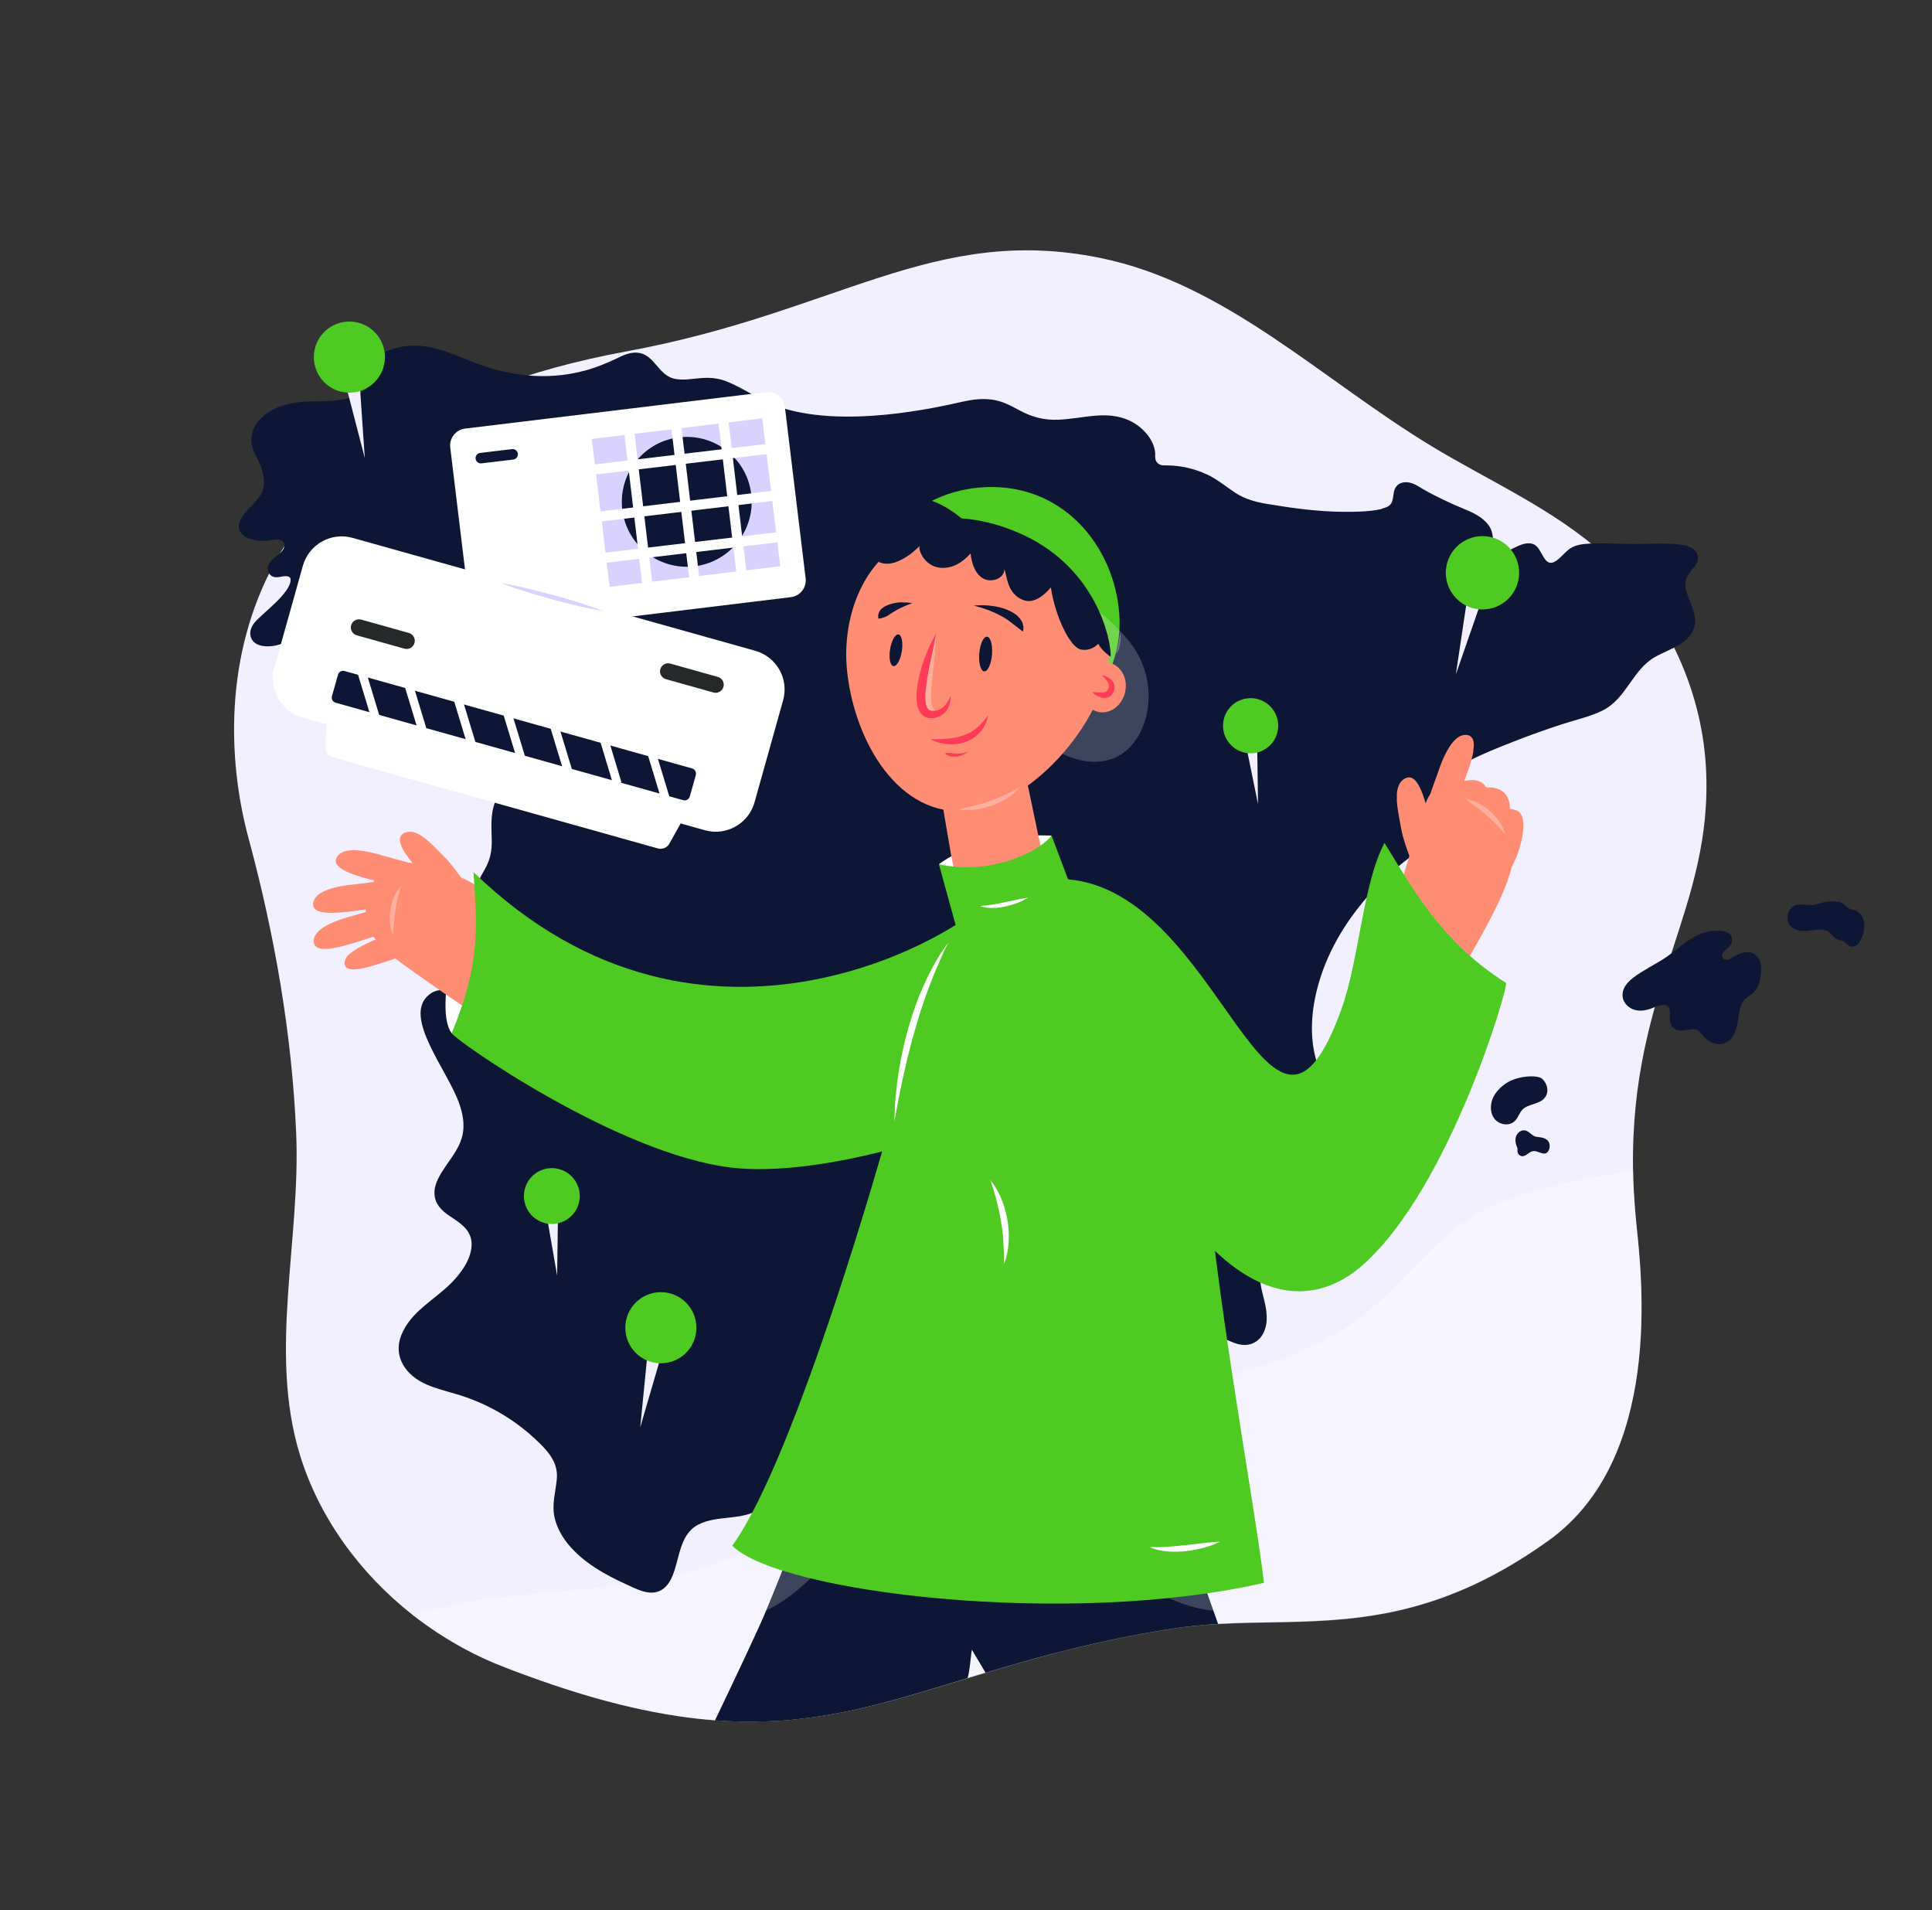 <?xml version="1.0" encoding="UTF-8"?>
<svg id="Layer_1" version="1.1" viewBox="0 0 1722.8 1702.9" xmlns="http://www.w3.org/2000/svg">
 <rect x="0" y="0" width="1722.8" height="1702.9" fill="#333333" stroke="none"/>
 <!-- Generator: Adobe Illustrator 29.0.0, SVG Export Plug-In . SVG Version: 2.1.0 Build 186)  -->
 <defs>
  <style>.st0 {
        fill: none;
        stroke: #fff;
        stroke-miterlimit: 10;
        stroke-width: 9px;
      }

      .st1 {
        fill: #0d1635;
      }

      .st2 {
        fill: #d9d2ff;
      }

      .st3, .st4, .st5 {
        fill: #fff;
      }

      .st6 {
        fill: #26292a;
      }

      .st7, .st4 {
        opacity: .3;
      }

      .st8 {
        fill: #4eca22;
      }

      .st9 {
        fill: #2e5ae5;
      }

      .st10 {
        fill: #ff8d73;
      }

      .st11 {
        fill: #ff3b57;
      }

      .st12 {
        fill: #f2effe;
      }

      .st4, .st5 {
        isolation: isolate;
      }

      .st5 {
        opacity: .2;
      }</style>
 </defs>
 <path class="st12" d="M264.1,1010.1h0c-3.8-88.5-19.2-176.6-42.4-262.5-33.4-123.2-27.8-367.2,337.3-434.4,188.1-34.6,272.8-113.4,421.8-83.3,111.9,22.6,198.1,108.8,295.8,167.9,52.1,31.5,109.2,56.3,154.3,97.1,53,48,86.2,117.4,90.3,188.8,7.2,126.3-67.5,196.8-65,358.9.1,6.3.4,12.7.7,19.3.5,9.5,1.3,19.3,2.3,29.4,4.8,46.4,24.1,208.4-78.1,281.9-92.3,66.3-166,71.4-236.3,72.9-19.6.4-39,.5-58.4,1.6-13.5.7-27.1,2-40.8,4.1l-5.6.9c-28.8,4.6-55.1,10.1-79.5,16-7.2,1.8-14.2,3.5-21,5.3-.4.1-.8.3-1.2.3-21,5.5-40.6,11.2-59.3,16.8l-10,3-6.2,1.9c-19.3,5.9-37.7,11.6-55.9,16.7-1.2.4-2.5.8-3.8,1.1l-3.8,1.1-3.8,1c-4,1.1-8,2.2-12,3.2l-3.3.8c-2.5.7-5.1,1.3-7.6,1.9-1.3.3-2.5.5-3.9.9s-2.8.7-4.2,1c-7.1,1.6-14.2,3-21.4,4.3l-4.3.8-3.7.6c-7.9,1.3-15.9,2.3-24,3.2-1.2.2-2.4.4-3.6.4l-3,.3c-1.4.2-2.8.4-4.2.4l-2.8.2c-1,.2-1.9,0-2.8.2s-1.9.2-2.7.2h-2.5c-2.4.1-4.9.3-7.3.3-14.9.5-29.8.2-44.6-.9-10.8-.8-22-2.1-33.5-3.8-26.6-4-55.4-10.5-87.2-20.2-15.9-4.8-32.6-10.5-50.2-17-5.9-2.1-11.9-4.4-18-6.8-8.8-3.4-17.4-7.2-25.8-11.4-15-7.5-29.3-16.1-42.9-25.8-4.1-2.9-8.1-5.9-12.1-9-46.8-36.8-83.4-86.6-100.6-143.1-27.9-91.9.9-190.6-3.2-286.6h0Z"/>
 <g class="st7">
  <path class="st3" d="M1381.1,1373.5h0c102.2-73.4,82.9-235.4,78.1-281.7-1.1-10.1-1.8-19.9-2.3-29.4-.4-6.6-.6-13-.7-19.3-52.6,10-107.2,16.8-151,46.8-32.4,22.2-55.8,55.1-86.2,79.9-112.6,91.6-286.1,50-414.1,118.5-50.8,27.2-91.8,70.7-143.7,95.7-59.4,28.8-127.6,31.2-193.3,37.6-33.4,3.3-67.8,8.2-99.9,18.1,4,3.1,8,6.1,12.1,9,13.6,9.7,28,18.3,42.9,25.8,8.5,4.2,17.1,8,25.8,11.4,6.1,2.4,12.1,4.7,18,6.9,17.5,6.5,34.3,12.1,50.2,17,28.6,8.9,57.7,15.6,87.2,20.2,25.8,3.9,52,5.5,78.1,4.7,2.4,0,4.9-.2,7.3-.4h2.5s2.7-.2,2.7-.2c1-.2,1.9-.2,2.8-.2l2.8-.2c1.4-.1,2.8-.3,4.2-.3l3-.3c1.2-.2,2.4-.4,3.6-.4,9.4-1,18.6-2.2,27.7-3.8l4.3-.8c7.2-1.3,14.3-2.7,21.4-4.3,1.4-.4,2.9-.7,4.2-1s2.6-.6,3.9-.9c2.5-.6,5.1-1.2,7.6-1.8l3.3-.8c4-1,8-2,12-3.1l3.8-1,3.8-1.1c1.2-.4,2.5-.7,3.8-1.1,40.7-11.4,82.8-25.6,132.5-38.6,6.8-1.8,13.8-3.6,21-5.3,24.4-5.9,50.7-11.4,79.5-16l5.6-.9c33.4-5.2,65.9-5.1,99.2-5.8,70.3-1.5,144-6.6,236.3-72.9h0Z"/>
 </g>
 <path class="st1" d="M1508.4,508.3c2.6-3.1,5.4-6.2,5.6-10.5.3-8.2-8.4-11.4-15.1-12.2-13.9-1.8-28.7-.5-42.6-.6-14.4,0-29.3-1.4-43.6,0-4.7.5-9.1,1.6-13,4.3-4.4,3.1-7.7,7.8-12.2,10.8-11.1,7.3-11.8-11.6-20-14.9-6-2.4-12.6.9-17.9,3.5-7.1,3.5-20.4,12-18.6-3.2,1.1-9.2-1-16.1-8.2-22.2-7.5-6.4-17.2-9.3-26.1-13.3-29.4-13.4-30.8-16.5-36.6-18.8-4.6-1.8-10.6-2.1-14.3,1.7-3.6,3.7-2.9,8.9-4.2,13.5-.7,2.6-2.4,4.5-4.9,5.6-1.7.8-3.6,1-5.1,1.9-11.9,2.6-25.8,2.4-32.4,2.4-23.1,0-46.3-3.2-69.1-7-10.3-1.7-20-4.3-28.8-10.1-8.3-5.5-15.8-11.9-25-16.2-11.4-5.3-23.6-8-35.9-8.1h-2.8c-8-.5-7.5-7.6-7.5-7.6h0c.6-7.6-2.9-15.4-8.6-21.7-11.9-13.1-27.7-16.5-44.8-15-11.1.9-22.1,3.2-33.2,3.6-12.6.5-23.3-2.4-34.3-8.3-8.1-4.4-15.9-8.6-25.1-9.7-8.6-1.1-17.3,0-25.7,1.9-20.7,4.6-107.5,25.1-166.2,3.8-15.8-5.7-29-15.8-44.4-21.9-7.1-2.8-14.2-3.5-21.7-3-8.4.5-17.4,2.6-25.7.4-13.3-3.6-16.9-20.6-30.6-22.8-7.2-1.2-14.1,2.1-20.4,5.2-8.9,4.2-17.9,7.9-27.5,10.5-35.4,9.6-70.3,4.8-103.9-9-16.9-6.9-34.5-14.4-53.2-13-16.8,1.3-32.5,9.2-43.9,21.7-.6.7-.6,1.4-.3,2.2l6.4,14.3c-14,12.1-33.7,10.9-51.1,11.4-14.7.4-29.4,3.4-41,13-10.4,8.7-13.9,21.1-7.7,33.5,2.2,4.4,11.2,19.8,7.2,32.2-2.1,6.6-7.6,11.6-12.2,16.6-4.1,4.6-10,10.3-9.2,17.1.7,5.9,6.3,9.2,11.6,10.6,3.7,1,7.6,1.4,11.4,1.3,3.9,0,7.8-1.4,11.7-1.2,3.1,0,6.1,1.9,5.9,5.4-.2,3.5-3,6.1-5.5,8.1-4.5,3.6-10.8,8-9,14.8.8,2.8,3.1,4.8,5.9,5.2,3,.5,5.7-.6,8.6-.8,1.8-.2,5.3,0,5.5,2.6,1,12.1-26.4,31.3-32.5,39.2-6.5,8.5-3.6,18.4,7.1,20.3,14,2.5,26.5-6,38.3-12.1,12.9-6.7,25.7-13.4,38.6-20.2,6.6-3.5,15.2,2.3,13.2,9.5-13.4,48.5,12,32.9,21.8,32.1,10.4-.8,18.3,3,26.8,8.4,6.2,3.9,12.4,6.3,19.8,4.9,8.5-1.6,15.8-6.9,23.1-11.3,14.7-8.7,30.7-9.9,46.3-2.4,14.7,7.1,12,16.4,17.2,32.2,1.4,4.2,5.3,7.9,11.9,9.1,17,2.9,24.7,22.9,16.7,38.3-11.7,22.7-48.8,13.3-60.3,38.1-3.1,6.7-6.6,13.4-7.9,20.7-1.5,8.5-.9,17.1-.7,25.7.2,9.7-1.4,17.8-6.2,26.2-3.8,6.7-7.8,13.3-8.5,21.2-1.4,14.8,9.1,26.5,14.6,39.4,3.5,8.2,2.9,15.8.8,24.3-.8,3.2-2.6,17.3-15.2,23.9-10.9,5.8-28.4-8-41.8,3.3-23.3,19.6,16.7,66.7,27.2,96.5,3.1,8.7,5,18.2,3.2,27.4-2,10.6-8.8,19.4-14.8,28.1-5,7.4-10.7,15.8-10.4,25.1.3,9,6.4,15.2,13.4,19.8,10.1,6.7,20.5,13,19.7,26.8-.8,12.4-9.1,23.7-17.4,32.3-15.2,15.7-36.8,25.8-45.3,47.3-7.7,19.5,4.6,36,22.1,43.7,9.3,4.1,19.2,6.4,28.8,9.3,12.7,3.9,24.9,9.2,36.4,15.8,11.5,6.6,22.2,14.5,32,23.6,10.6,9.9,20.9,20.3,19.4,35.9-1.1,11.7-4.6,22.4-2,34.2,2,8.9,6.5,16.9,12.2,23.9,13.4,16.3,32.9,27.1,51.8,35.7,8.4,3.8,18.3,9.4,27.7,6.6,6.3-1.9,10.3-7.1,12.9-12.9,7-15.5,6.4-38.1,23.4-46.9,18.2-9.5,41.1-2.5,57.9-16.2,9.6-7.9,16.2-17.2,28.8-20.4,10.7-2.7,22-1.4,32.7.3,19.8,3.2,40.9,9.5,60.9,4,11.2-3.1,20-10.8,30.5-15.4,11.5-5.1,23-2.8,34.4,1.2,15.8,5.6,36.2,17.7,52.1,6,3.7-2.7,6.7-6.3,10.1-9.5,2.2-2.1,4.5-4.4,7.3-5.5,5.2-2.1,8,1.8,11.1,5.4,5,5.9,11.7,7.7,18.9,4.5,7.9-3.5,14.1-11.1,17.4-19,3.9-9.5,3.1-20.6,4.9-30.6,2.4-13.7,8.7-22.5,22.5-26.1,9.8-2.5,18.5-4.6,25.9-12,11.4-11.4,19.3-36.3,38-36.8,11.3-.3,20.4,8.3,31.4,9.7,8.3,1,15.6-3,19.3-10.5,4.5-9.2,3.1-19.4.8-28.9-1.7-6.9-3.8-13.7-3.6-20.9.2-7.5,2.9-14.5,6.8-20.8,7.3-11.9,18-21.8,27.4-32l31.3-33.7c4.9-5.3,9.9-10.6,14.8-15.9,4.1-4.4,8.7-8.9,11.4-14.4,4.3-8.6,2-17.4-3.6-24.7-6.5-8.4-15.5-14.4-22.5-22.3-7.4-8.5-12.6-18.7-15.7-29.5-6.3-21.8-4.3-45.4,1.7-67,13.4-48.4,48.6-91.1,89.2-119.4,8.2-5.7,19.2-10.5,21.1-21.4,2-11.8-5.5-23.2-1.6-35,3.9-11.5,15.3-18.8,25.5-24,12.9-6.7,26.7-12.1,40.2-17.4,14.2-5.6,28.5-10.7,43-15.4,12.2-4,25.2-6.7,36.7-12.5,20.8-10.6,26.2-36.1,46.3-47.5,13.3-7.5,35.2-12.9,35.7-31.7.3-10.2-6-18.9-8.2-28.6-1.6-7,.5-11.4,4.9-16.8l.2-.3h0Z"/>
 <path class="st1" d="M1359,988c6.5-4.6,17-3.7,20.2-12.4,1.8-4.8-.4-10.6-4.1-13.9-4.1-3.6-22-2.8-32.3,4.2-4.3,3-8.3,6.8-10.8,11.5-4.6,8.6-3.3,21.1,7.1,24.4,4.1,1.3,8.7.6,11.8-2.5,3.3-3.3,4.2-8.5,8.1-11.3h0Z"/>
 <path class="st1" d="M1374.8,1014.1c-1.6-.3-3.3-.3-4.9-.6-1.7-.4-2.9-1.2-4.2-2.2-2-1.7-4.1-3.5-6.8-3.6-3.1,0-5.6,2.2-6.8,4.9-1.6,3.7-.4,7.7,1.1,11.3v.2c-.3,2.3,0,4.8,2.3,6.1,2.9,1.7,5.5-.6,7.8-2.2,1.4-1,2.9-1.8,4.6-1.8s3.5.7,5.1,1.3c2.6,1,5.5,1.8,7.4-.9,1.6-2.3,2-5.9.7-8.4-1.2-2.3-3.8-3.6-6.3-4h0Z"/>
 <path class="st1" d="M1559.2,848.9c-10.3-.4-15.2,7.3-20,6.7-2.8-.3-4.4-2.4-3.3-5.2,1-2.5,3.5-4.1,5.4-5.8,1.7-1.6,3.1-3.5,3.2-6,0-2.2,0-5.5-3.6-7s-3.7-1.8-10.6-1.8c-12.6,0-23.1,6.8-32.4,14.3-5,4-10,8-15.4,11.4-5.3,3.3-10.8,6.2-16.1,9.5-8.3,5-21.6,12.9-19.3,24.6.9,4.8,4.9,8.6,9.3,10.3,5.7,2.2,11.9.9,17.3-1.3,4-1.7,12.2-5.5,14.8.4.9,2.1.6,4.7.5,7s-.2,4.7.6,6.9c1.8,4.9,6.9,6.3,11.7,5.8,2.8-.3,5.6-1.1,8.4-1.2,3.1,0,5.1,1.5,7.1,3.8,3.4,4.1,6.9,7.7,12.2,9.1,4.9,1.3,9.9.2,13.6-3.3,7.6-7.1,6.5-18.5,9-27.8.7-2.5,1.6-5,3.2-7.1,1.7-2.3,4.2-3.7,6.5-5.4,4.5-3.3,6.9-7.6,8-13s2-11.7,0-17c-1.6-4.4-5.3-7.7-10.1-7.9h0Z"/>
 <path class="st1" d="M1654.5,811.8c-1.6-.7-3.3-.9-4.9-1.5s-2.8-1.7-4-2.9c-1.3-1.2-2.6-2.4-4.2-2.9-.3-.3-.6-.4-1.1-.5-3.8-.3-7.5-.6-11.3-.2-3.4.4-6.4,1.7-9.7,2.6-6.5,1.8-13.7-2-19.9,1.5-4.3,2.4-6.3,7.9-5.4,12.7,1.1,5.6,6.3,8.5,11.6,9.2,5.9.8,11.7-1.1,17.7-1,3,0,6.1.6,8.4,2.7,2.2,2,3.7,4.6,6.4,5.9,1.5.7,3.1.7,4.6,1.2,1.5.4,2.4,1.5,3.5,2.5,1.9,1.8,4.1,3.3,6.9,2.7,2.7-.6,4.7-3.1,5.9-5.5,1.5-2.9,2.7-6.2,3.2-9.4,1.1-6.5-1-14.3-7.6-17.1h0Z"/>
 <path class="st1" d="M637.5,1533.9h0c17.2-35.9,39.2-82.3,45.8-98.3,15.8-37.8,26.8-67.6,26.8-67.6l32.1,2,241.8,15.1,43.5,2.7,38.2,2.4,16.2,45.5,4.3,12.1c-13.5.8-27.1,2.1-40.8,4.2l-5.6.9c-28.8,4.6-55.1,10.1-79.5,16-7.1,1.8-14.1,3.5-21,5.3-.4.1-.8.3-1.2.3-21,5.5-40.6,11.2-59.3,16.8-4-7.1-11.5-19-12.1-20.6-.7,2-2.1,21.4-4,25.4-19.3,5.9-37.7,11.6-55.9,16.7-1.2.4-2.5.8-3.8,1.1l-3.8,1.1-3.8,1c-4,1.1-8,2.2-12,3.2l-3.3.8c-2.5.7-5.1,1.3-7.6,1.9-1.3.3-2.5.5-3.9.9s-2.8.7-4.2,1c-7.1,1.6-14.2,3-21.4,4.3l-4.3.8-3.7.6c-7.9,1.3-15.9,2.3-24,3.2-1.2.2-2.4.4-3.6.4l-3,.3c-1.4.2-2.8.4-4.2.4l-2.8.2c-1,.2-1.9,0-2.8.2s-1.9.2-2.7.2h-2.5c-2.4.1-4.9.3-7.3.3-14.9.5-29.8.2-44.6-.9h0Z"/>
 <path class="st5" d="m1065.7 1390.4-38.2-2.4-43.5-2.7c10.2 9.4 53.2 46.8 98 50.6l-16.3-45.5z"/>
 <path class="st5" d="m710.1 1368.2s-11 29.7-26.8 67.6c33.7-16.4 54.9-46.4 54.9-46.4l4-19.2-32.1-2z"/>
 <polygon class="st12" points="578.5 1195.6 570.9 1272.5 594.3 1192.4"/>
 <path class="st1" d="M1226,988.3c-3.5,6.1-4.5,13.3-3.1,20.2,1.1,4.9,4.5,10.2,9.6,10.4,4.6.2,8.2-3.7,10.2-7.8,2.1-4.4,3.1-9.4,2.7-14.3-.8-10.7-7.6-21.5-3.6-31.4,1.4-3.6,4.2-6.6,5.8-10.1s1.8-8.3-1.3-10.7c-3.2-2.5-8.4-.6-10.2,3.1-1.5,3.1-1.4,7.3-3.9,9.4s-7,2.1-7.7,5.3c0,1.3.2,2.6.7,3.7,2,5.6,3.1,17.7.8,22.2"/>
 <path class="st9" d="M752.8,1249.7c8.2,5.8,17.8,9.3,27.8,10.2,4.9.5,10,.2,14.8-1-4.8-1-9.5-1.9-14.1-3.1-4.6-1.1-9.1-2.5-13.5-4.1s-8.7-3.5-13-5.5-8.5-4.3-12.8-6.7c3,4,6.6,7.5,10.8,10.2Z"/>
 <path class="st9" d="M804.5,1106c-4.2.9-8.3,1.8-12.4,2.9-4,1.2-8,2-12.1,2.6-4,.4-8.2,0-11.9-2.1,1.4,1.6,3.3,2.9,5.4,3.6s4.4,1.1,6.6,1.1c4.4,0,8.7-.8,12.9-2,4.1-1.1,8.2-2.3,12.2-3.6,4.1-1.3,8.1-2.8,12-4.5-4.2.4-8.4,1.1-12.7,2Z"/>
 <path class="st3" d="m901.2 801.4s-17.5 0-64-30.9c40.7-30 100.5-25.5 100.5-25.5l-36.5 56.4z"/>
 <path class="st8" d="m769 550.5c4.2 60.1 67.8 117.6 127.9 113.5 60.1-4.2 105.4-56.3 101.2-116.4-4.1-60.1-50.8-119.6-125.4-112.9-59.9 5.5-107.9 55.7-103.7 115.8z"/>
 <path class="st5" d="m887.6 538.4c-26.1 23.2 1.5 71.3 26 104.6s64 45.9 88.2 28.1 32-62.8 7.5-96.1c-24.6-33.3-79.6-74.1-121.7-36.6z"/>
 <path class="st1" d="m783.1 481.4 20.2 7.9s-28 50.3-34.5 32.1 14.3-40 14.3-40z"/>
 <path class="st10" d="m972.7 557.7c-6.7-62.6-58.5-82.2-120.7-90.3-19.7 2.1-38.5 9.2-54.5 20.8-32.2 23.1-46.6 68.1-42.1 110.4 6.7 62.6 46.1 130.9 108.7 124.2 58.3-6.2 124.6-84.6 124.9-141.9 0-4.2-15.8-18.9-16.3-23.2z"/>
 <polygon class="st10" points="877.6 514.7 926.5 747.7 930.9 765.7 872.1 864 859.7 816.5 857.5 806 848.2 762.8 822.4 611.6"/>
 <g class="st7">
  <path class="st3" d="M834.6,565.9h0c-.1,6.6-.7,12.9-1.2,19l-2,18.6c-.8,6.1-1.1,12.1-1.1,18.2s.4,5.8,1.3,8.5c.4,1.3,1.2,2.5,2.1,3.5,1.1,1.1,2.4,1.9,3.9,2.3-1.7.4-3.5.3-5.1-.4-1.7-.7-3.2-1.9-4.3-3.4-2.1-2.8-3.5-6.1-4.2-9.6-1.3-6.5-1.5-13.2-.7-19.8.6-6.4,1.9-12.8,3.8-19,1.8-6.2,4.3-12.2,7.5-17.9h0Z"/>
 </g>
 <path class="st1" d="M911.3,562.4l-2.3-1.7c-1.9-1.5-4.4-3.4-7.7-6-4.9-4-13-8.2-20.1-10.8-4.2-1.6-8.5-2.9-12.9-4,4.6-.4,9.2-.4,13.8,0,4.3.4,8.6,1.2,12.7,2.5,4.2,1.3,8.1,3.3,11.6,5.9,1.9,1.6,3.5,3.5,4.7,5.6.8,1.6,1.3,3.2,1.5,5,0,1.1,0,2.2-.2,3.2,0,.3-.3.7-.3,1,0,0-.3-.2-.8-.7Z"/>
 <path class="st1" d="M783.3,551.6h0c-.2-1.1-.2-2.1-.2-3.2.5-2.9,2.2-5.4,4.6-6.9,2.4-1.6,5.2-2.7,8-3.4,2.8-.7,5.5-1.1,8.6-1.1s6.2.2,9.2.8c-7.6,2.5-14.7,6.1-21.2,10.6-1.8,1.2-3.9,2.1-6,2.6-1,.3-2,.6-3,.6h0Z"/>
 <path class="st11" d="M842.6,671.6h0c.5-.3,1-.3,1.6-.3,1.4,0,2.9,0,4.4.2,3.2.5,6.5.5,9.7,0,1.8-.3,3.6-.9,5.2-1.8-1.4,1.4-3,2.5-4.8,3.2-3.2,1.5-6.9,2-10.4,1.5-1.6-.2-3.2-.8-4.5-1.7-.4-.3-.8-.7-1.2-1.1h0Z"/>
 <ellipse class="st1" transform="translate(227.2 1412.4) rotate(-85.4)" cx="878.9" cy="583.1" rx="15.5" ry="5.7"/>
 <ellipse class="st1" transform="translate(101.3 1278.1) rotate(-81)" cx="798.9" cy="579.8" rx="14.3" ry="5.3"/>
 <g class="st7">
  <path class="st3" d="M909.5,701.9h0c-3.3,3.8-7.2,7.1-11.5,9.7-4.3,2.7-8.8,4.9-13.6,6.6-4.7,1.7-9.7,2.9-14.7,3.5l-1.9.2c-.6,0-1.3.3-1.9.3h-3.8c-1.3,0-2.5-.2-3.8-.2-1.3-.1-2.6-.2-3.8-.4,4.9-1.1,9.7-2,14.4-3.3,4.7-1.1,9.3-2.6,13.9-4.2s9-3.5,13.5-5.5,8.8-4.2,13.2-6.7h0Z"/>
 </g>
 <path class="st1" d="m783.8 501c-3.8-2-3.6-8.7-2-12.8 3.1-7.5 11.7-13.9 27-20.3-0.3 0 44.7-19 104.9 9.6 64 30.3 77.4 93 76.7 108 0 0-8.1-5.2-11-11.6-3.5 3.5-8.6 6.4-15.4 5.2-9.9-1.7-23.3-30.3-26.9-55.4-6.8 7.9-15.6 14.6-24.5 11.3-14.9-5.5-14.6-22.2-17-27.5 0 8.5-12.1 12.5-19.3 8s-9.9-13.7-10.8-22.1c-6.6 7.4-16.6 14.7-28.9 12.5-12-2.1-17.9-15-16.6-19.1-5 5.3-23 20.8-36.2 14.2z"/>
 <ellipse class="st10" transform="translate(158.7 1426.9) rotate(-76.5)" cx="984.3" cy="612.8" rx="22.4" ry="19.4"/>
 <path class="st11" d="M982.6,602.1h0c1.6.2,3.2.6,4.8,1.5,1.5.7,2.9,1.7,4.1,3,1.3,1.4,2.1,3.2,2.3,5.2s-.3,4-1.2,5.7c-.4.9-1,1.8-1.8,2.5-.8.8-1.8,1.3-2.8,1.7-1.9.6-3.8.6-5.7.2-1.6-.4-3.2-1-4.6-1.9-1.5-.8-2.7-1.9-3.8-3.1,2.9.3,5.8.5,8.8.5s2.3-.3,3.3-.7c.4-.2.7-.4,1-.7.3-.4.6-.8.8-1.2,1.2-1.8,1.3-4.2.3-6.1-1.5-2.5-3.3-4.7-5.5-6.6h0Z"/>
 <path class="st8" d="m837.2 770.4c43.6 10.2 88.1-9.7 100.5-25.4l21.2 56.1-13.8 47-84.5-15.2s-3.1-2.7-8.1-7l-15.3-55.5z"/>
 <path class="st8" d="m653 1378c58.2-80.6 138.1-367.3 138.1-367.3l17.2-6.7-15.2-62.5 112.7-172.2s153.3 11.5 167.8 245.9c7.9 128 45.5 326.3 53.5 395.9-173.9 40.1-433 8.8-474.1-33.1z"/>
 <path class="st3" d="M1088.1,1374.4h0c-4.8,2.3-9.9,4.2-15.1,5.6-5.2,1.3-10.5,2.3-15.8,2.9-5.4.6-10.8.7-16.2.3-5.4-.5-10.8-1.6-15.7-4,5.3.2,10.6.2,15.8-.2,5.1-.3,10.3-.9,15.5-1.4,10.4-1.1,20.7-2.6,31.5-3.2h0Z"/>
 <path class="st4" d="M999.1,564.3h0c.2,1.6.2,3.3.2,4.9s-.2,3.3-.5,5c-.3,1.6-.7,3.2-1.3,4.8s-1.5,3-2.6,4.3c.6-1.5,1-3.1,1.4-4.7.4-1.5.7-3.1,1-4.7.6-3.1,1-6.4,1.8-9.6h0Z"/>
 <path class="st1" d="m785.8 490.4c-13.6 3.7-29.1-6.2-25.8-18.2s29.3-4.9 37.8-1.9c-4-2.5-8.2-5.6-9.2-10.2s1.4-9.5 5-12.3 8.4-4 13-4.5c22.6-2.3 44.1 10.9 59.7 27.4"/>
 <path class="st3" d="M883,1051.7h-.2c4.2,5.1,7.6,10.8,10,16.8.6,1.5,1.3,3,1.8,4.6.5,1.5,1.1,3.1,1.5,4.7.4,1.6.7,3.2,1.2,4.8s.7,3.3,1,4.9l.4,2.5.3,2.5c.1,1.7.4,3.3.4,5,.3,3.3.2,6.7,0,10-.4,6.7-1.7,13.2-4,19.4-.2-1.6-.2-3.3-.2-4.9s.2-3.2,0-4.8-.2-3.2-.2-4.8-.3-3.2-.3-4.8c0-3.2-.5-6.3-.8-9.5,0-1.6-.4-3.1-.6-4.7l-.3-2.3-.4-2.3c-1-6.3-2.4-12.4-4-18.6s-3.5-12.3-5.6-18.5h0Z"/>
 <path class="st3" d="m468.4 872.5s-22.2 42.2-65.6 48.6c-19.7-25.4 19.4-143.6 19.4-143.6l46.2 95z"/>
 <path class="st10" d="m480.6 936.1c-49.2-23.3-99.6-61.4-119.2-75-20.5-14.2-38.2-29.7-34.8-54.5s17.8-40.5 42.5-37.1c59.6 8.2 108 56 150.2 108.3l-38.7 58.3z"/>
 <path class="st10" d="M360.3,759h0c-4.5-7.5-5.6-13.6.4-16.5.3,0,.5-.3.8-.3,1.6-.6,3.3-.8,5-.6h1c3.9.6,7.9,3,12.1,6.3,5.8,4.6,11.8,11.1,17.9,17.3,10.6,10.8,23.7,32.7,25.2,34.7-1.4,5.4-10.8-9-14.3-4.2,0,0-5.1,21.5-9.1,10.5-2.8-7.5-29.1-30.7-39-47.3h0Z"/>
 <path class="st10" d="M341.7,785.5h0c3.5,3.9,2.1,5.4,3.8,10.6,0,0,13.8,15.3,3.2,12.6-7.2-1.8-39,6.2-57,5-8.1-.5-13.4-2.9-12.4-8.9.2-.3.2-.5.2-.8.5-1.8,1.5-3.5,2.8-4.9,6.1-6.4,20-9.4,34-10.7,2.4-.2,23.1-2.9,25.4-2.9h0Z"/>
 <path class="st10" d="M365.4,769.4h0c1.7,5-.1,5.8-.3,11.4,0,0,7.1,19.3-1.7,12.8-5.9-4.4-38.5-8.9-54.7-16.7-7.4-3.6-11.4-7.7-8.2-12.9,0-.3.2-.5.4-.7,1.1-1.5,2.6-2.7,4.4-3.5,8-3.7,22.1-1.2,35.5,2.8,2.2.7,22.4,6.1,24.6,6.8h0Z"/>
 <path class="st10" d="M343.6,819.5s16.2,12.7,5.3,11.8c-7.4-.6-37.5,12.6-55.4,14.5-8.1.8-13.7-.6-13.7-6.7v-.8c0-1.9.8-3.7,1.9-5.3,4.9-7.3,18.1-12.6,31.7-16.2,2.3-.6,22.3-6.6,24.6-7.1,4.1,3.3,2.9,5,5.6,9.8Z"/>
 <path class="st10" d="M355.1,834h0c3.3,2.7,2.4,4.1,4.6,8.1,0,0,13.4,10.4,4.4,9.7-6.1-.5-30.7,10.6-45.5,12.2-6.6.8-11.3-.4-11.3-5.4v-.7c.2-1.6.7-3.1,1.6-4.4,4-6.1,22.9-15.6,34-18.6,1.9-.5,10.3-.5,12.2-.9h0Z"/>
 <path class="st4" d="M357.5,790h0c-1,3.7-2,7.2-2.8,10.8s-1.5,7.2-2.1,10.8l-.2,1.3-.2,1.4c-.2.9-.4,1.8-.4,2.7,0,1.8-.5,3.7-.5,5.5-.4,3.7-.5,7.4-.8,11.3-1.5-3.5-2.5-7.3-2.8-11.2-.2-1.9-.2-3.9-.2-5.8s.2-1.9.2-2.9l.2-1.5.2-1.4c.6-3.9,1.7-7.6,3.2-11.2s3.6-6.9,6.2-9.8h0Z"/>
 <path class="st8" d="m952.5 959c-83 52-222.4 91.1-300 82-102.6-12.1-248.6-115.1-249.7-119.9 25.8-62.6 22.6-93.6 19.4-143.6 207.1 200.8 443.9 49 462.6 21.1"/>
 <path class="st3" d="M907,805.1c-3.5,1.3-7.1,2.3-10.8,3.1s-7.4,1.3-11.2,1.3c-3.8.1-7.6-.5-11.2-1.8,3.6-.2,7.3-.6,10.9-1.2,3.6-.5,7.1-1.3,10.7-2,7.1-1.4,14.2-3.2,21.6-4.3-3.2,1.9-6.5,3.5-10,4.9Z"/>
 <path class="st3" d="M845.7,840.3h0c-3.3,6.2-6.2,12.5-8.8,18.9l-2.1,4.8-2,4.8c-1.3,3.2-2.5,6.5-3.8,9.7s-2.4,6.6-3.6,9.8c-.5,1.6-1.2,3.2-1.7,4.9l-1.6,5c-.6,1.6-1.2,3.2-1.7,4.9s-1,3.3-1.5,5c-1,3.3-2.1,6.7-3,10-1.8,6.7-3.8,13.3-5.4,20.1l-1.3,5.1c-.4,1.7-.9,3.4-1.2,5.1-.7,3.4-1.5,6.8-2.3,10.2-.4,1.7-.9,3.4-1.2,5.1s-.6,3.4-1,5.1l-2.1,10.3c-.7,3.4-1.3,6.9-1.9,10.3s-1.3,6.9-2,10.3c.1-3.5.2-7,.4-10.5,0-1.8.2-3.5.3-5.3s.2-3.6.4-5.3l1.1-10.5c.2-1.7.4-3.5.6-5.2s.5-3.5.8-5.2c.5-3.5,1.1-6.9,1.7-10.4.2-1.8.6-3.5,1-5.2l1.1-5.2c.7-3.5,1.5-6.9,2.4-10.3l2.7-10.2c1-3.4,2.1-6.7,3.1-10.1s2.2-6.7,3.4-10l1.8-5c.6-1.7,1.3-3.3,2-4.9,1.4-3.2,2.7-6.5,4.2-9.7s2.9-6.4,4.6-9.5l2.4-4.7,2.6-4.6c3.4-6.2,7.3-12,11.6-17.6h0Z"/>
 <circle class="st8" cx="589.3" cy="1183.7" r="31.7"/>
 <polygon class="st12" points="1109.9 658.4 1121.8 716.9 1120.9 652.3"/>
 <circle class="st8" cx="1115.2" cy="647" r="24.6"/>
 <polygon class="st12" points="305.9 333.6 325.3 408.4 319.6 325.1"/>
 <circle class="st8" transform="translate(-43.5 587.7) rotate(-82.8)" cx="311.7" cy="318.5" r="31.7"/>
 <polygon class="st12" points="486.4 1077.4 496.8 1137.2 497.7 1071.6"/>
 <circle class="st8" transform="translate(-682 1092.4) rotate(-66.5)" cx="492.1" cy="1066.3" r="24.9"/>
 <polygon class="st12" points="1310 522.4 1298.2 601.3 1326.5 519.8"/>
 <circle class="st8" transform="translate(26.1 1084.4) rotate(-45)" cx="1322" cy="510.6" r="32.7"/>
 <path class="st3" d="m718.4 515.6c1 8.3-4.9 15.8-13.3 16.8l-268.2 32.6c-8.3 1-15.9-4.9-16.9-13.2l-18.5-152.8c-1-8.3 4.9-15.9 13.2-16.9l268.3-32.5c8.3-1 15.9 4.9 16.9 13.2l18.5 152.8z"/>
 <rect class="st2" transform="translate(-49.4 76.7) rotate(-6.9)" x="535.1" y="381.7" width="153.2" height="132.8"/>
 <circle class="st1" cx="612.4" cy="447.4" r="57.9"/>
 <path class="st1" d="m457.7 409.7-28.4 3.4c-2.5 0.3-4.9-1.5-5.2-4.1-0.3-2.5 1.5-4.9 4.1-5.2l28.4-3.4c2.5-0.3 4.9 1.5 5.2 4.1 0.2 2.5-1.6 4.9-4.1 5.2z"/>
 <path class="st1" d="m647.5 450.4c5.5-5.2 2.1-15.2-4.6-18.8s-14.9-2.6-22.3-1c-8.3 1.7-16.8 4.1-23.2 9.6s-10.2 14.9-6.8 22.7c3.2 7.3 11.5 11 19.2 13.2 1.6 0.6 3.4 0.7 5.1 0.4 4.7-1.4 4.5-7.9 3.8-12.7s-0.5-12.8 4.3-12.3c10.3 1.9 18.3 4.7 24.5-1.1z"/>
 <path class="st3" d="m296.9 675.2c-4-1.1-6.6-4.8-6.6-9l2-51.7 329.8 92.5-25.2 45.1c-2 3.7-6.3 5.4-10.3 4.3l-289.7-81.2z"/>
 <path class="st3" d="m673.5 580.2c19 5.4 30.2 25.1 24.8 44.2l-25.5 91c-5.4 19-25.2 30.1-44.2 24.8l-359.2-100.7c-19-5.4-30.1-25.2-24.8-44.2l25.5-91c5.4-19 25.2-30.1 44.2-24.8l359.2 100.7z"/>
 <path class="st1" d="M620.5,690.9l-5.4,19.2c-.7,2.5-3.3,4-5.8,3.3l-310-86.9c-2.5-.7-4-3.3-3.3-5.8l5.4-19.2c.7-2.5,3.3-4,5.8-3.3l310,86.9c2.5.7,3.9,3.3,3.3,5.8Z"/>
 <path class="st6" d="m645.1 612.4c-1.1 3.8-5.1 6.1-8.9 5l-42.4-11.9c-3.8-1.1-6.1-5.1-5-8.9s5.1-6.1 8.9-5l42.4 11.9c3.9 1 6.1 5 5 8.9z"/>
 <path class="st6" d="m369.6 573.3c-1.1 3.8-5.1 6.1-9 5l-42.5-11.9c-3.8-1.1-6.1-5.1-5-9 1.1-3.8 5.1-6.1 9-5l42.5 11.9c3.9 1.1 6.1 5.1 5 9z"/>
 <rect class="st3" transform="translate(-175.6 200.6) rotate(-16.9)" x="583.4" y="666.4" width="7.6" height="49.8"/>
 <rect class="st3" transform="translate(-171.8 185.8) rotate(-16.8)" x="539.5" y="649.8" width="7.6" height="49.9"/>
 <rect class="st3" transform="translate(-172.3 174.2) rotate(-16.9)" x="496.5" y="642" width="7.6" height="49.8"/>
 <rect class="st3" transform="translate(-170.6 161.5) rotate(-16.9)" x="454.5" y="630.2" width="7.6" height="49.8"/>
 <rect class="st3" transform="translate(-169 148.2) rotate(-16.9)" x="410.5" y="617.9" width="7.6" height="49.8"/>
 <rect class="st3" transform="translate(-167.2 134.9) rotate(-16.9)" x="366.6" y="605.4" width="7.6" height="49.8"/>
 <rect class="st3" transform="translate(-165.7 122.2) rotate(-16.9)" x="324.7" y="593.7" width="7.6" height="49.8"/>
 <path class="st2" d="M514.4,539.9c-3.8-.9-7.6-1.9-11.4-2.8l-11.4-3-11.3-3.2c-3.8-1.1-7.6-2.2-11.3-3.4-7.5-2.4-14.9-4.8-22.3-7.7,7.8,1.3,15.4,2.9,23.1,4.7,3.8.9,7.6,1.9,11.4,2.8l11.4,3,11.3,3.2c3.8,1.1,7.6,2.2,11.3,3.4,7.5,2.4,14.9,4.9,22.3,7.7-7.8-1.2-15.5-2.8-23.1-4.7Z"/>
 <line class="st0" x1="621.5" x2="601.5" y1="535.4" y2="367.5"/>
 <line class="st0" x1="664.1" x2="644.1" y1="535.4" y2="367.5"/>
 <line class="st0" x1="579" x2="559" y1="535.4" y2="367.5"/>
 <line class="st0" x1="527.6" x2="695.5" y1="461.4" y2="441.3"/>
 <line class="st0" x1="527.6" x2="695.5" y1="498.7" y2="478.7"/>
 <line class="st0" x1="527.6" x2="695.5" y1="418.9" y2="398.9"/>
 <path class="st11" d="M834.9,564.4h0c-1.6,8.8-3.5,17.4-5.3,25.9-1.8,8.4-3.2,16.9-4.2,25.4-.3,2.1-.3,4.2-.3,6.2s.2,3.9.5,5.8c.2,1.6.8,3,1.7,4.3.7,1,1.9,1.6,3.2,1.6,3.7.5,7.4-.6,10.2-2.9,3-2.5,5.3-6.2,7-10.4,0,2.3-.1,4.6-.7,6.8-.6,2.3-1.7,4.5-3.1,6.5-1.5,2.1-3.6,3.8-5.9,4.9-2.4,1.2-5,1.8-7.6,1.8-1.5,0-3.1-.2-4.5-.7-1.5-.6-2.9-1.5-4-2.7-1.9-2.2-3.2-4.8-3.8-7.6-.5-2.4-.8-4.8-.8-7.3-.1-2.3,0-4.7.3-7,1-9,3.1-17.8,6.2-26.3,2.9-8.4,6.6-16.6,11.1-24.3h0Z"/>
 <path class="st11" d="M829.5,659h0c5,.2,10.1,0,15.2-.5,4.8-.3,9.5-1.3,14.1-2.8,4.5-1.5,8.7-3.8,12.3-6.8,3.8-3.3,7.1-7,10-11.1-.9,5.4-3.2,10.4-6.7,14.5-3.6,4.2-8.3,7.4-13.6,9.2-5.2,1.9-10.7,2.4-16.1,1.9-5.3-.4-10.5-1.9-15.2-4.4h0Z"/>
 <path class="st10" d="m1236.8 942.8c-19.7-68.2 11.8-151.4 33.9-224.9 7.6-25.3 34.5-26.4 57.9-14.4s26.3 38.5 20.7 64.3c-11.1 51-55.7 99.8-69.7 155.5"/>
 <path class="st10" d="M1264.6,782.7h0c-.8-2.5-11.9-27.1-14.9-42.7-1.7-9.1-3.6-18.2-4.1-26v-5.4c0-3.1.7-6.1,2-8.9,0-.4.3-.7.5-1h0c.9-1.6,2.1-3,3.6-4,.3-.2.5-.3.8-.5.2,0,.5-.3.7-.3,5.7-2.8,10.1,1.8,13.7,9.9,8.4,18.6,12.6,55.5,17.4,62.4,7,10.2-14.6,1.6-14.6,1.6-6.2.1.5,17-5,14.9h0Z"/>
 <path class="st10" d="M1346.2,775.9c10.5-16.7,17.6-48,7-53-.4-.2-.9-.4-1.4-.6-3.5-1.3-7.2-1.6-10.9-1"/>
 <path class="st10" d="M1341.2,737.4c8.3-13.3,6.6-28.2-3.9-33.4-.4-.2-.9-.4-1.4-.6-3.5-1.2-7.2-1.8-10.9-1.2"/>
 <path class="st10" d="M1323.2,724.7c5.3-14.8,5.1-26.1-6.3-28.8l-1.5-.3c-3.7-.5-7.4,0-10.9,1.2"/>
 <path class="st4" d="M1342.1,743.3h0c-2.8-3.1-5.3-5.8-8.1-8.6s-5.6-5.5-8.5-8l-1.1-1-1.1-.9c-.7-.6-1.4-1.2-2.2-1.8-1.5-1.2-3-2.5-4.6-3.6-3.1-2.4-6.4-4.5-9.7-7,4.1.6,8,1.9,11.6,3.8,1.8.9,3.6,2,5.3,3.1.9.5,1.7,1.1,2.5,1.8l1.2,1,1.2,1c3.1,2.7,5.9,5.8,8.2,9.2,2.4,3.3,4.2,7.1,5.3,11h0Z"/>
 <path class="st10" d="M1273,714.7h0c.7-2.4,8.2-23.1,9-25.3,4.6-14.1,11-27.8,19-32.5,1.7-1.1,3.7-1.7,5.7-1.7h.8c2.1,0,4,1,5.2,2.7,1.7,2.4,1.9,6.4,1.1,11.2v.9c-3.1,18.8-18.9,49.6-18.7,57.5.2,11.5-12.2-6.3-12.2-6.3-4.9-3.1-6.7-2-9.9-6.5h0Z"/>
 <path class="st8" d="m966.6 914.2c97.8 249.5 191.5 264.9 249.6 212.7 76.8-69.1 128.7-246.1 126.8-250.6-57.2-36.2-82.1-82.2-108.4-124.8-19.2 35.6-22.6 103.9-38.2 147.5-64.1 179.1-106.7-104.7-244.9-115.1"/>
</svg>
